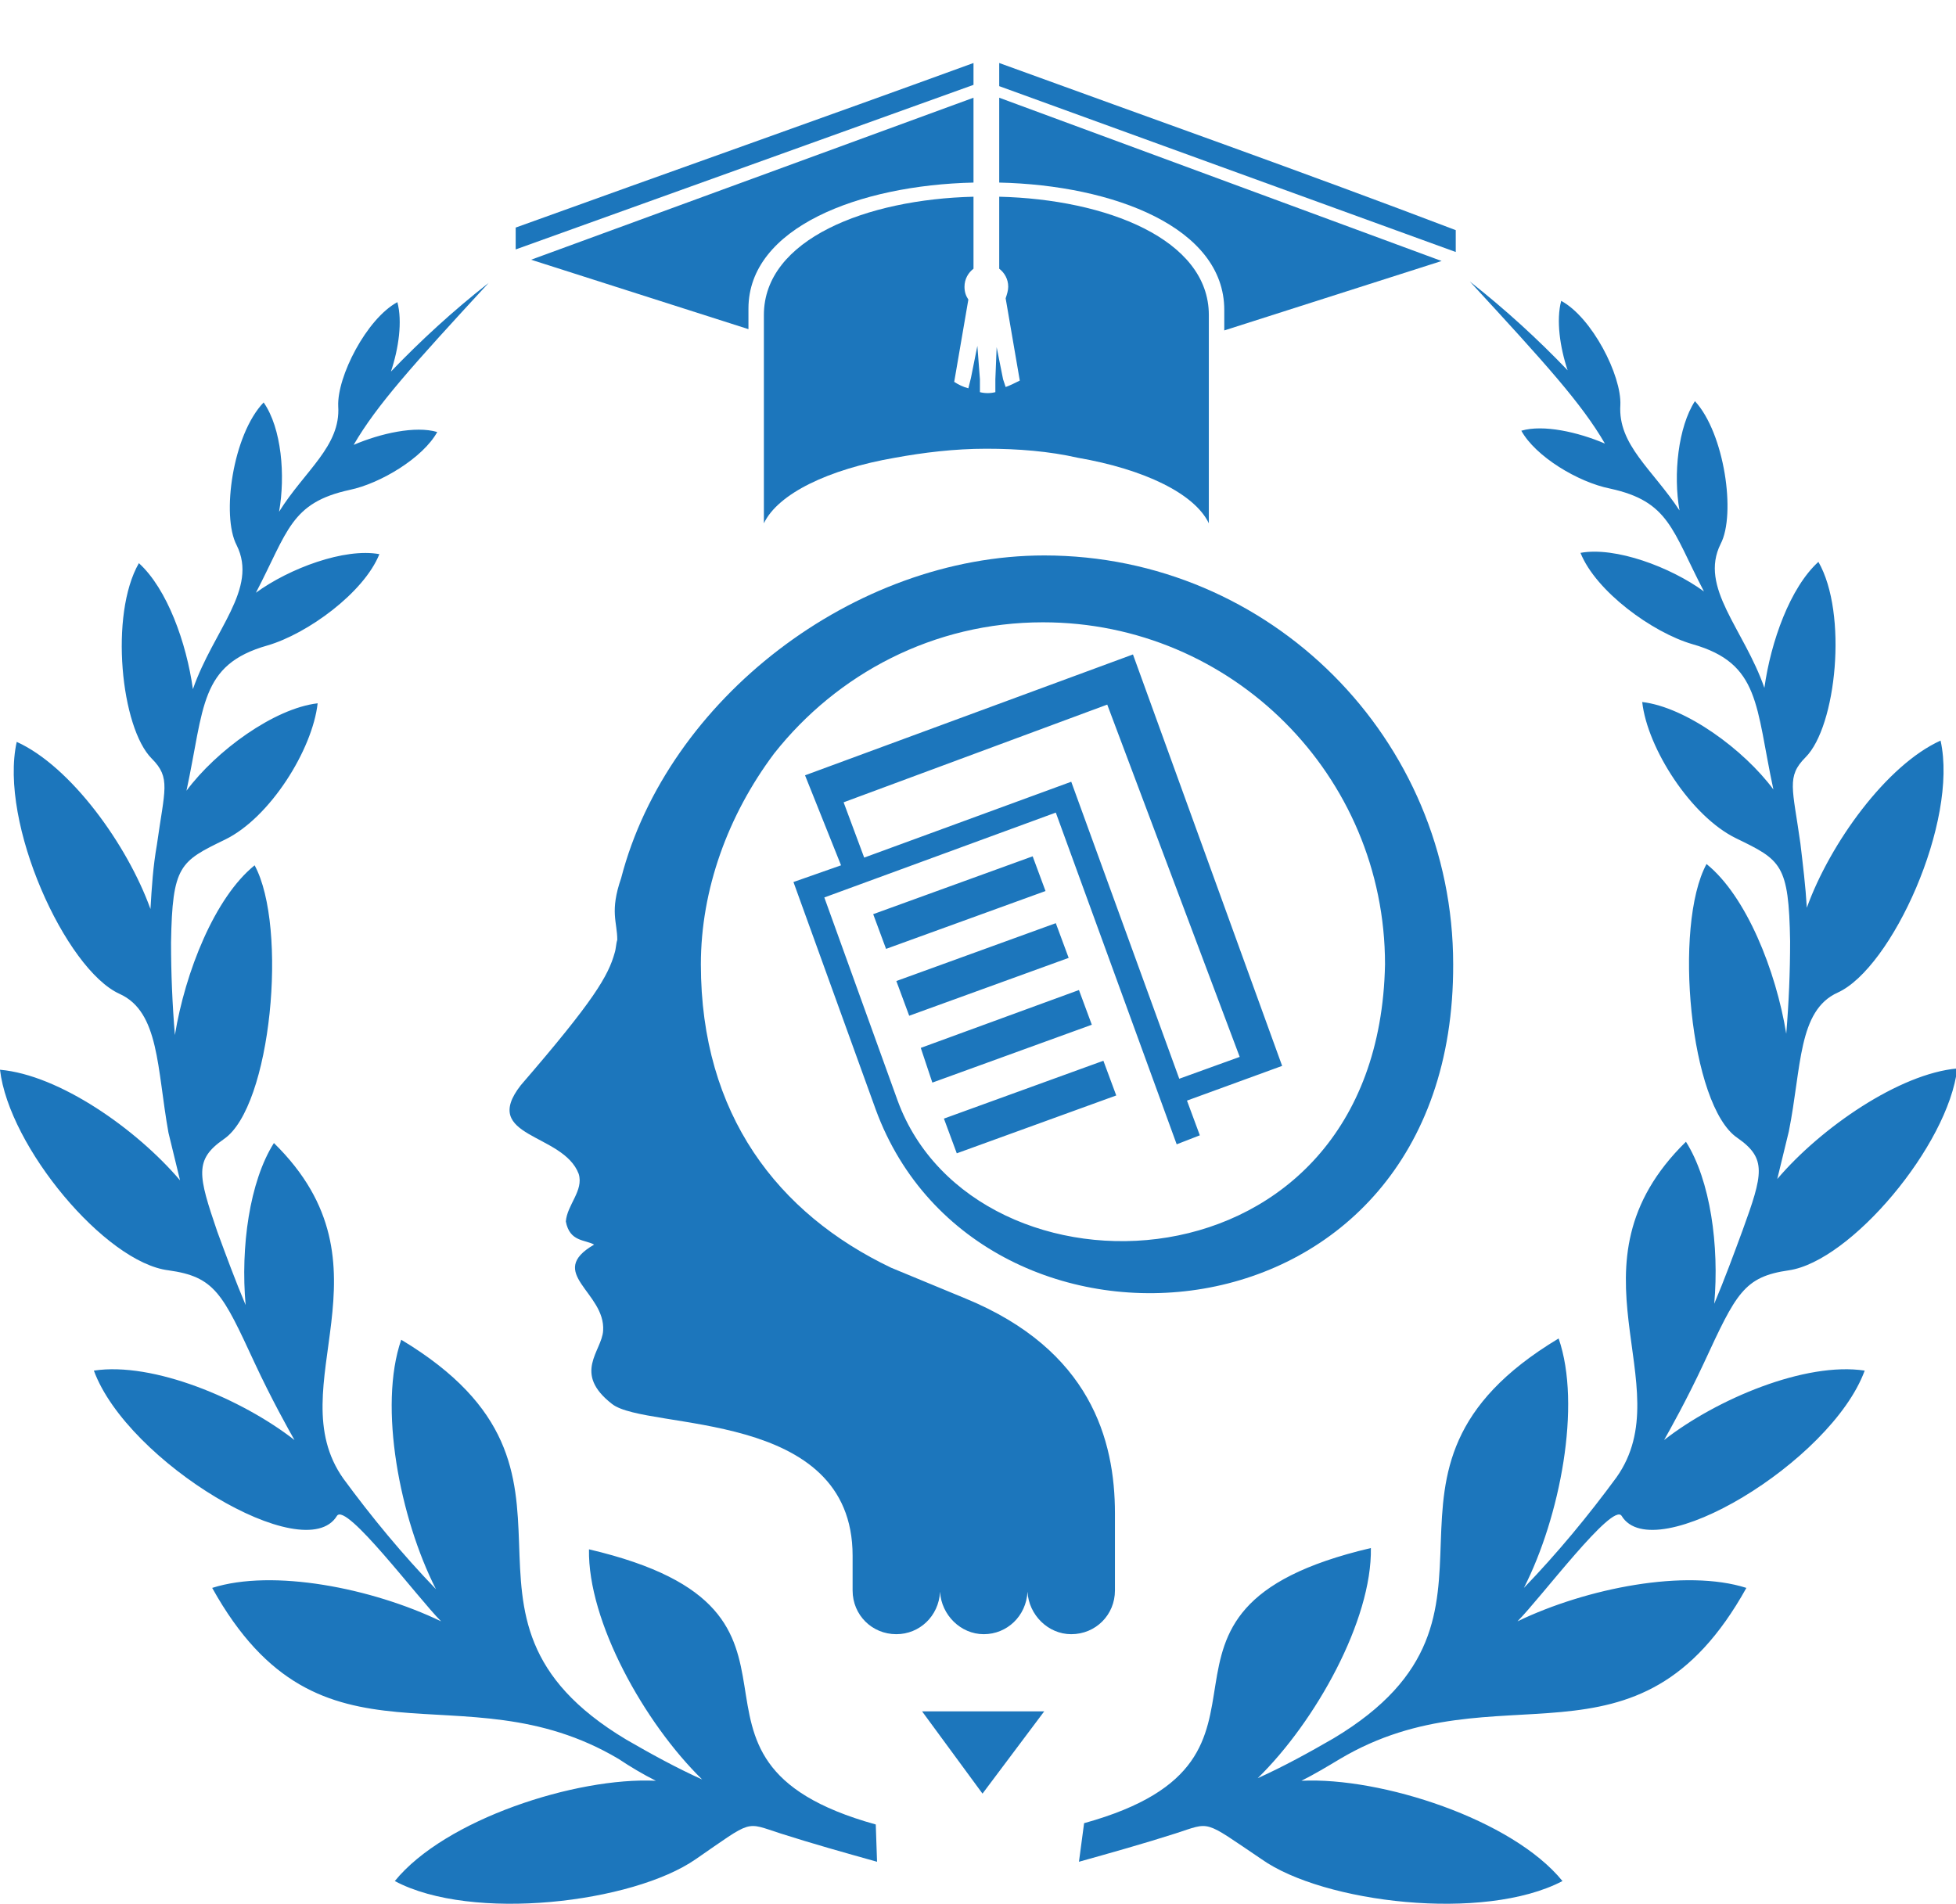 <?xml version="1.0" encoding="utf-8"?>
<!-- Generator: Adobe Illustrator 25.0.0, SVG Export Plug-In . SVG Version: 6.00 Build 0)  -->
<svg version="1.1" id="Layer_1" xmlns="http://www.w3.org/2000/svg" xmlns:xlink="http://www.w3.org/1999/xlink" x="0px" y="0px"
	 viewBox="0 0 152.1 148.1" style="enable-background:new 0 0 152.1 148.1;" xml:space="preserve">
<style type="text/css">
	.st0{fill-rule:evenodd;clip-rule:evenodd;fill:#1C76BC;}
	.st1{fill:#1C76BC;}
</style>
<g>
	<path class="st0" d="M83.9,144.8c2.5-0.7,5-1.4,7.5-2.2c2.8-0.9,2.1-1.1,6.7,2c4.8,3.4,17.3,4.9,23.4,1.7
		c-3.9-4.8-14.1-8.1-20.3-7.8c1-0.5,2-1.1,3-1.7c12.3-7.3,23.1,2,31.6-13.3c-4.7-1.5-12.4,0-17.8,2.6c1.8-1.8,7.4-9.3,8.1-8.2
		c2.5,4.1,16.3-4.2,18.9-11.3c-4.6-0.7-11.5,2.2-15.6,5.4c0.4-0.7,1.8-3.2,3.1-6c2.5-5.4,3.1-6.7,6.6-7.2
		c4.8-0.7,12.4-9.7,13.1-15.7c-4.5,0.4-10.6,4.6-14,8.6c0.3-1.2,0.6-2.5,0.9-3.7c1-5,0.7-9.4,3.8-10.8c4.2-1.9,9.4-13.3,8-19.6
		c-4.2,1.9-8.6,8-10.4,13c-0.1-1.7-0.3-3.3-0.5-5c-0.6-4.3-1.1-5.2,0.4-6.7c2.4-2.4,3.3-11.2,1-15.2c-2.2,2-3.7,6.2-4.2,9.8
		c-1.6-4.6-5.1-7.8-3.4-11.2c1.2-2.3,0.3-8.6-2-11.1c-1.3,2-1.7,5.7-1.2,8.5c-2.1-3.2-4.8-5.1-4.6-8.2c0.1-2.3-2.2-6.8-4.6-8.1
		c-0.4,1.5-0.1,3.6,0.5,5.4c-2.3-2.4-4.8-4.7-7.6-6.9c5.9,6.4,8.7,9.5,10.5,12.6c-2.1-0.9-4.8-1.5-6.5-1c1.1,2,4.4,4,6.9,4.5
		c4.6,1,4.8,3.2,7.3,8c-2.6-1.9-6.9-3.5-9.6-3c1.2,3,5.6,6.2,8.7,7.1c5.3,1.5,4.9,4.8,6.3,11.3c-2.3-3.1-6.8-6.4-10.2-6.8
		c0.4,3.6,3.8,8.9,7.3,10.6c3.5,1.7,4.1,2,4.2,8c0,2.4-0.1,4.8-0.3,7.2c-0.8-4.9-3.1-10.7-6.2-13.2c-2.6,4.8-1.3,18.8,2.4,21.3
		c2.3,1.6,2,2.8,0.4,7.2c-0.7,1.9-1.4,3.8-2.2,5.7c0.4-4.5-0.3-9.6-2.2-12.6c-9.8,9.6-0.3,18.9-5.4,26.1c-2.2,3-4.6,5.9-7.2,8.6
		c2.8-5.5,4.5-14.2,2.7-19.4c-17.3,10.4-1.3,21.4-17.5,31.1c-1.9,1.1-3.9,2.2-5.9,3.1c4.5-4.4,8.9-12.3,8.8-17.9
		c-20.9,4.9-3.9,16.3-22.3,21.4L83.9,144.8L83.9,144.8z M68.2,144.8c-2.5-0.7-5-1.4-7.5-2.2c-2.8-0.9-2.1-1.1-6.6,2
		c-4.9,3.4-17.4,4.9-23.4,1.7c3.9-4.8,14.1-8.1,20.3-7.8c-1-0.5-2-1.1-2.9-1.7c-12.3-7.3-23.1,2-31.6-13.3c4.7-1.5,12.4,0,17.8,2.6
		c-1.8-1.8-7.4-9.3-8.1-8.2c-2.5,4.1-16.3-4.2-18.9-11.3c4.6-0.7,11.5,2.2,15.6,5.4c-0.4-0.7-1.8-3.2-3.1-6
		c-2.5-5.4-3.1-6.7-6.7-7.2C8.2,98.2,0.7,89.2,0,83.2c4.6,0.4,10.6,4.6,14,8.6c-0.3-1.2-0.6-2.5-0.9-3.7c-0.9-5-0.7-9.4-3.8-10.8
		c-4.2-1.9-9.4-13.3-8-19.6c4.2,1.9,8.6,8,10.4,13c0.1-1.7,0.2-3.3,0.5-5c0.6-4.3,1.1-5.2-0.4-6.7c-2.4-2.4-3.3-11.2-1-15.2
		c2.2,2,3.7,6.2,4.2,9.8c1.6-4.6,5.1-7.8,3.4-11.2c-1.2-2.3-0.3-8.6,2.1-11.1c1.4,2,1.7,5.7,1.2,8.5c2-3.2,4.8-5.1,4.6-8.2
		c-0.1-2.3,2.2-6.8,4.6-8.1c0.4,1.5,0.1,3.6-0.5,5.4c2.3-2.4,4.8-4.7,7.6-6.9c-5.9,6.4-8.7,9.5-10.5,12.6c2.1-0.9,4.8-1.5,6.5-1
		c-1.1,2-4.4,4-6.8,4.5c-4.6,1-4.8,3.2-7.3,8c2.6-1.9,6.9-3.5,9.6-3c-1.2,3-5.6,6.2-8.7,7.1c-5.3,1.5-4.9,4.8-6.3,11.3
		c2.3-3.1,6.8-6.4,10.2-6.8c-0.4,3.6-3.7,8.9-7.2,10.6c-3.5,1.7-4.1,2-4.2,8c0,2.4,0.1,4.8,0.3,7.2c0.8-4.9,3.1-10.7,6.2-13.2
		c2.6,4.8,1.3,18.8-2.4,21.3c-2.3,1.6-2,2.8-0.5,7.2c0.7,1.9,1.4,3.8,2.2,5.7c-0.4-4.5,0.3-9.6,2.2-12.6c9.8,9.6,0.3,18.9,5.4,26.1
		c2.2,3,4.6,5.9,7.2,8.6c-2.8-5.5-4.5-14.2-2.7-19.4c17.3,10.4,1.3,21.4,17.5,31.1c1.9,1.1,3.9,2.2,5.9,3.1
		c-4.5-4.4-8.9-12.3-8.8-17.9c20.9,4.9,3.9,16.3,22.3,21.4L68.2,144.8z"/>
	<g>
		<path class="st1" d="M75.7,4.9C63.9,9.2,52,13.4,40.1,17.7l0,1.7L75.7,6.6V4.9z"/>
		<path class="st1" d="M75.3,30.2c-0.4-0.1-0.8-0.3-1.1-0.5l1.1-6.4C75.1,23,75,22.7,75,22.3c0-0.6,0.3-1.1,0.7-1.4v-5.6
			c-8.3,0.2-16.3,3.3-16.3,9.2l0,16.2c1.1-2.3,5-4.2,10.2-5.1c2.2-0.4,4.6-0.7,7.1-0.7c2.5,0,4.9,0.2,7.1,0.7
			c5.2,0.9,9.1,2.8,10.2,5.1l0-16.2c0-5.9-8-9-16.3-9.2v5.6c0.4,0.3,0.7,0.8,0.7,1.4c0,0.3-0.1,0.6-0.2,0.9l1.1,6.4
			c-0.4,0.2-0.8,0.4-1.1,0.5L78,29.5l-0.5-2.5l-0.1,2.5l0,1c-0.4,0.1-0.8,0.1-1.2,0l0-1L76,26.9l-0.5,2.5L75.3,30.2z"/>
		<path class="st1" d="M75.7,14.2V7.6L41.3,20.2l16.9,5.4V24C58.2,17.7,66.8,14.4,75.7,14.2z"/>
		<path class="st1" d="M77.7,4.9v1.8l35.5,12.9l0-1.7C101.4,13.4,89.5,9.2,77.7,4.9z"/>
		<path class="st1" d="M77.7,14.2c8.9,0.2,17.5,3.5,17.5,9.9v1.6l16.9-5.4L77.7,7.6V14.2z"/>
	</g>
	<path class="st0" d="M68.1,86.3L68.1,86.3L68.1,86.3L68.1,86.3c8,21.8,45,19.1,44.9-11.3c0-17.5-14.2-31.8-31.8-31.8
		c-14.8,0-29.3,11.2-32.9,25.1c-0.9,2.6-0.3,3.4-0.3,4.8c-0.1,0.3-0.1,0.7-0.2,1c-0.5,1.8-1.6,3.7-7.3,10.3
		c-3.2,4.1,3.3,3.7,4.5,6.9c0.4,1.3-0.9,2.4-1,3.7c0.3,1.6,1.5,1.4,2.2,1.8c-3.8,2.2,0.9,3.7,0.7,6.7c-0.1,1.6-2.4,3.3,0.7,5.7
		c2.7,2.1,18.7,0.3,18.7,11.8v2.7c0,1.9,1.5,3.4,3.4,3.4l0,0c1.8,0,3.3-1.4,3.4-3.3c0.1,1.8,1.6,3.3,3.4,3.3l0,0
		c1.8,0,3.3-1.4,3.4-3.3c0.1,1.8,1.6,3.3,3.4,3.3l0,0c1.9,0,3.4-1.5,3.4-3.4v-5.2v-0.8c0-5.7-1.9-12.7-11.6-16.7l-5.8-2.4
		C60.5,94.4,54.5,86.7,54.5,75c0-5.8,2.1-11.6,5.7-16.4c4.9-6.2,12.4-10.2,20.9-10.2c14.7,0,26.6,11.9,26.6,26.6
		c-0.5,26.1-31.9,27-37.9,10.6l-5.7-15.8l18-6.6l9.4,25.8l1.8-0.7l-1-2.7l7.4-2.7L88.1,50.9l-25.5,9.4l2.8,7l-3.7,1.3L68.1,86.3
		L68.1,86.3L68.1,86.3z M71.7,133.1h9.5l-4.8,6.4L71.7,133.1L71.7,133.1z M69.7,76.3l12.4-4.5l1,2.7L70.7,79L69.7,76.3z M71.6,81.5
		L83.9,77l1,2.7l-12.4,4.5L71.6,81.5z M73.4,87l12.4-4.5l1,2.7l-12.4,4.5L73.4,87z M67.9,71.1l12.4-4.5l1,2.7l-12.4,4.5L67.9,71.1z
		 M65.6,62.4l20.5-7.6l10.3,27.4l-4.7,1.7l-8.4-23.1l-16.1,5.9L65.6,62.4z"/>
</g>
</svg>
